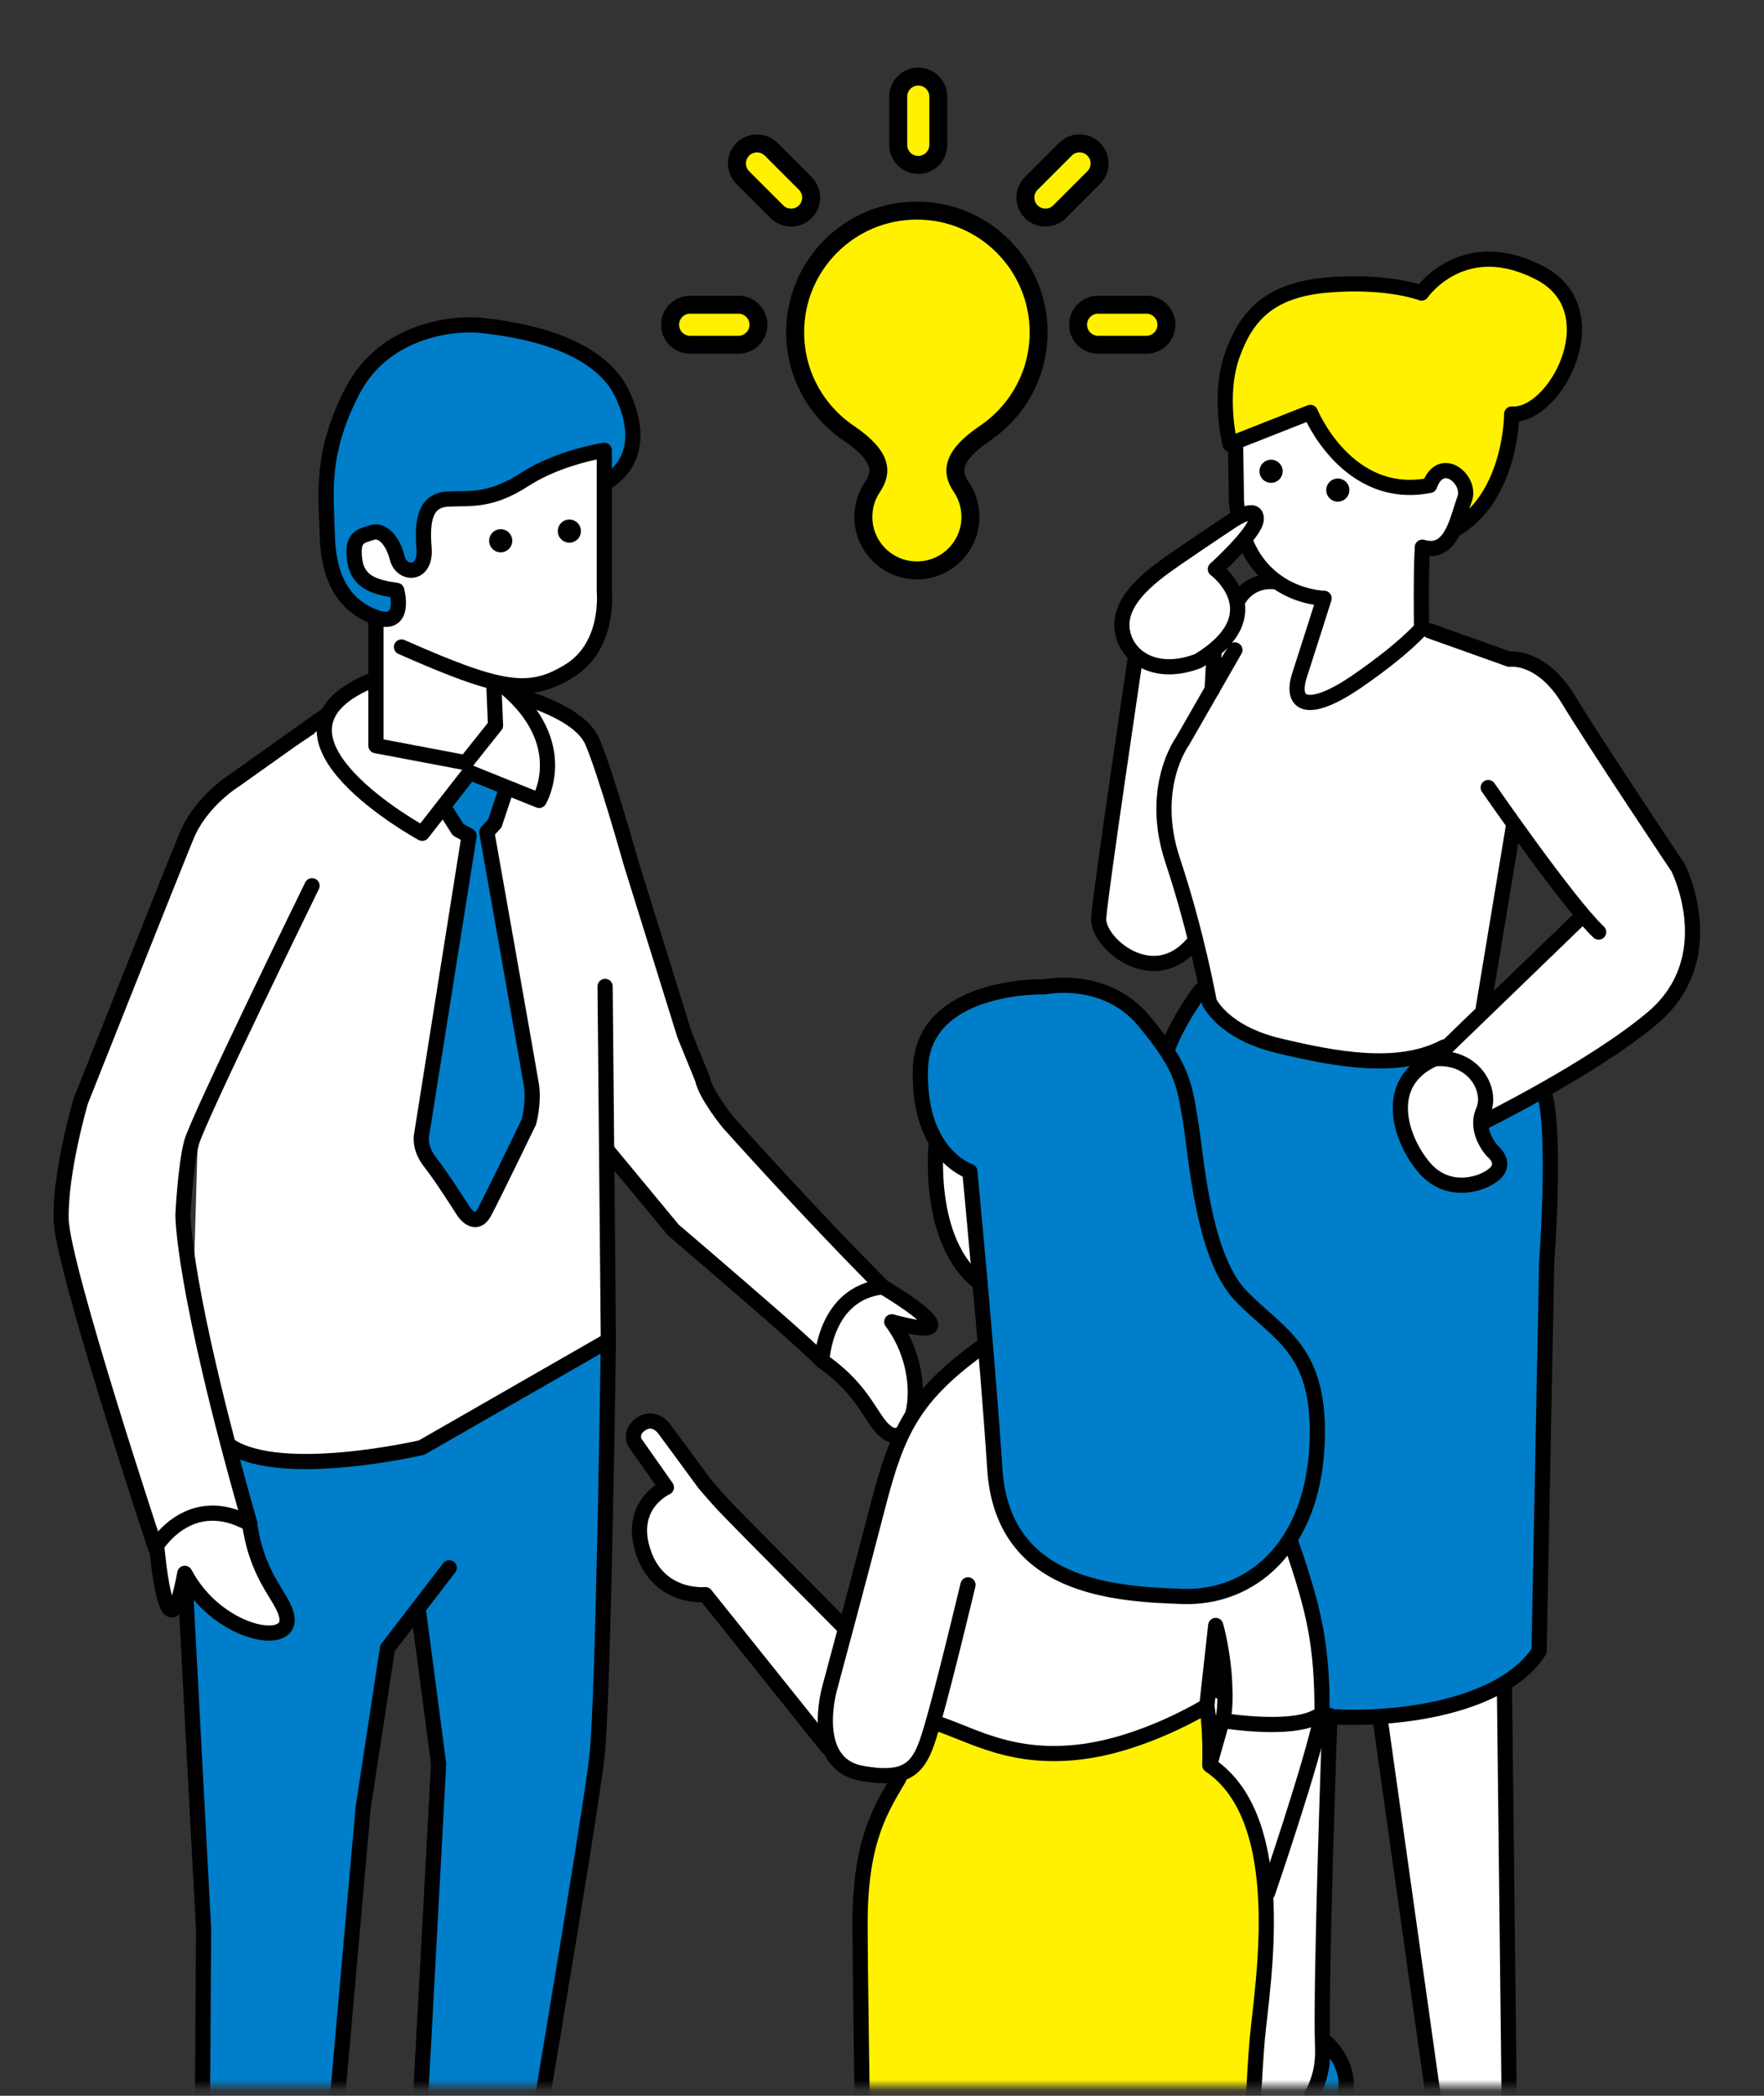 <svg width="165" height="196" viewBox="0 0 165 196" fill="none" xmlns="http://www.w3.org/2000/svg">
<rect x="0" y="0" width="165" height="196" fill="#333333" stroke="none"/>
<mask id="mask0_2473_12645" style="mask-type:luminance" maskUnits="userSpaceOnUse" x="0" y="0" width="165" height="196">
<path d="M165 0H0V195.088H165V0Z" fill="white"/>
</mask>
<g mask="url(#mask0_2473_12645)">
<path d="M124.57 191.802C120.467 187.053 115.856 193.788 113.675 196.582C112.197 198.48 107.044 203.519 107.602 206.167C107.795 207.096 107.908 207.056 108.829 207.298C109.742 207.54 110.719 207.419 111.64 207.193C116.477 206.03 120.314 203.293 122.502 199.11C122.591 200.272 122.615 201.435 122.599 202.598C122.599 202.856 122.898 203.018 123.116 202.873C123.568 202.574 124.013 202.275 124.449 201.952C126.072 200.757 125.353 199.053 125.798 197.123C126.218 195.258 125.838 193.263 124.57 191.793V191.802Z" fill="#007ECA"/>
<path d="M140.634 154.623L140.399 113.351L143.913 103.475L122.857 106.551L109.943 101.278L111.211 153.492C111.211 153.492 116.38 191.744 116.437 192.132C116.614 193.464 114.321 196.832 113.513 197.922C112.964 198.665 112.318 199.408 112.205 200.32C111.938 202.501 114.2 202.21 115.476 201.79C118.092 200.926 125.91 195.289 123.689 191.599C123.705 191.93 123.754 191.292 123.689 191.599L124.327 156.65L126.104 120.909L127.049 137.576L128.196 154.542L134.552 199.238C134.334 201.055 134.116 202.872 133.898 204.689C133.728 206.062 133.567 208.896 133.979 210.229C134.156 210.802 134.568 211.44 135.214 211.432C135.553 211.432 135.852 211.238 136.127 211.044C139.059 208.953 141.045 204.35 141.546 200.942C141.708 199.812 141.7 198.616 141.223 197.575L140.658 154.631L140.634 154.623Z" fill="white"/>
<path d="M113.166 91.548L110.711 95.287C108.781 98.226 107.771 101.65 107.82 105.139L108.482 156.028C108.482 156.028 131.871 167.406 143.977 154.494L144.502 118.067C144.502 118.067 147.378 97.548 138.704 92.767L113.174 91.54L113.166 91.548Z" fill="#007ECA"/>
<path d="M107.82 90.07C105.502 89.965 102.869 87.348 102.974 85.039L106.196 61.532C106.301 59.214 106.996 57.624 109.306 57.728C111.624 57.834 113.408 59.796 113.303 62.113L112.205 86.072C112.1 88.39 110.137 90.175 107.82 90.07Z" fill="white"/>
<path d="M123.835 47.135C123.835 47.135 123.868 47.151 123.884 47.167C123.9 47.102 123.9 47.013 123.9 46.948C123.9 47.013 123.884 47.086 123.835 47.135Z" fill="#4168C3"/>
<path d="M121.686 54.192C121.581 54.192 121.468 54.224 121.363 54.233L122.211 53.417C122.034 53.667 121.856 53.926 121.686 54.184V54.192Z" fill="#FFC2B0"/>
<path d="M143.889 67.734L142.104 74.428L138.591 94.754C138.227 96.134 135.82 97.265 134.617 97.854C131.386 99.453 125.095 100.253 115.807 96.312C114.37 95.706 113.303 94.358 112.989 92.719L109.33 77.658L109.273 77.352C108.829 75.01 109.176 72.579 110.251 70.504L113.643 63.995V60.515C113.643 56.388 117.293 53.417 120.952 54.572L124.239 55.71L133.155 58.819L140.836 61.492C143.243 62.332 144.591 65.094 143.889 67.726V67.734Z" fill="white"/>
<path d="M143.888 67.734L142.104 74.428C141.207 75.534 140.311 76.649 139.414 77.755C137.524 80.097 135.546 82.503 132.921 83.731C128.551 85.774 123.528 84.102 119.094 82.221C116.348 81.066 113.634 79.83 110.953 78.522C110.412 78.264 109.847 77.989 109.322 77.666L109.265 77.359C108.821 75.018 109.168 72.587 110.242 70.512L113.634 64.003V60.523C113.634 56.396 117.285 53.425 120.944 54.579L124.231 55.718L133.147 58.827L140.827 61.5C143.234 62.34 144.583 65.101 143.88 67.734H143.888Z" fill="white"/>
<path d="M133.155 58.828C130.675 60.943 128.067 62.873 125.345 64.593C124.408 65.183 123.374 65.772 122.308 65.603C122.074 65.57 121.832 65.482 121.67 65.304C121.339 64.949 121.404 64.351 121.501 63.85C122.074 61.016 122.995 58.279 124.238 55.719L133.155 58.828Z" fill="white"/>
<path d="M136.959 104.484C138.162 104.484 139.188 105.171 140.109 104.258C140.569 103.838 142.806 103.047 144.244 102.167C148.266 99.688 153.265 96.603 155.866 93.252C159.008 89.198 158.935 83.489 155.737 79.524L145.956 64.189C144.543 61.976 141.603 61.322 139.382 62.736C137.169 64.149 134.294 67.492 135.707 69.704L147.87 84.886C147.999 85.079 148.137 85.273 148.29 85.443C148.783 86.008 148.169 85.354 147.709 85.952C146.166 87.938 142.257 92.202 139.253 94.059C136.45 95.787 134.811 96.821 133.72 97.887C131.847 99.728 131.822 102.74 133.664 104.613C134.593 105.558 135.731 104.476 136.959 104.476V104.484Z" fill="white"/>
<path d="M139.123 104.218L139.648 104.161C140.682 102.837 140.375 100.859 138.929 100.019C137.686 99.292 136.2 98.969 134.77 99.187C133.777 99.341 132.767 99.785 132.242 100.633C131.855 101.254 131.273 102.054 131.233 102.781C131.152 104.283 131.733 105.768 132.25 107.174C132.953 109.079 134.568 110.743 136.781 110.751C137.75 110.751 138.679 110.347 139.317 109.612C141.102 107.569 137.823 106.6 139.139 104.218H139.123Z" fill="white"/>
<path d="M106.454 75.163L106.56 75.391C106.56 75.391 106.503 75.391 106.471 75.391C106.471 75.317 106.454 75.236 106.446 75.155L106.454 75.163Z" fill="#DCEFFE"/>
<path d="M133.171 47.078H123.899V59.603H133.171V47.078Z" fill="white"/>
<path d="M113.343 61.411C110.759 63.357 107.424 63.269 105.881 61.226C104.338 59.183 105.186 55.944 107.771 54.006C110.355 52.06 113.691 52.149 115.233 54.192C116.776 56.235 115.928 59.473 113.343 61.411Z" fill="white"/>
<path d="M107.868 55.856C107.359 55.178 107.488 54.209 108.175 53.692L115.589 48.112C116.267 47.595 117.236 47.732 117.753 48.419C118.262 49.097 118.133 50.066 117.446 50.583L110.032 56.163C109.354 56.672 108.385 56.542 107.868 55.856Z" fill="white"/>
<path d="M141.57 34.158C141.304 25.428 133.542 27.326 126.12 27.964C125.434 28.02 124.739 28.085 124.109 28.319C123.544 28.529 123.051 28.868 122.583 29.224C118.254 32.486 115.282 37.444 115.871 42.443C116.97 51.826 130.239 55.379 137.363 48.467C141.215 44.728 141.724 39.213 141.57 34.166V34.158Z" fill="#FFF100"/>
<path d="M115.597 45.463C115.694 48.2 116.162 50.898 117.769 52.908C119.538 55.145 122.381 56.033 125.087 56.106C126.573 56.138 128.115 55.928 129.44 55.145C131.935 53.651 133.098 50.437 133.728 47.401C133.954 46.246 134.132 45.075 134.197 43.904C134.245 42.572 134.164 41.223 133.809 39.939C133.05 37.17 131.12 34.876 128.818 33.439C126.516 32.002 123.883 31.339 121.242 31.041C119.966 30.879 118.585 30.847 117.438 31.501C116.679 31.929 116.081 32.745 115.904 33.633C115.823 33.956 115.823 34.287 115.871 34.61C115.791 37.097 115.71 39.568 115.629 42.055C115.597 43.178 115.565 44.308 115.597 45.463Z" fill="white"/>
<path d="M115.048 41.53C118.755 41.143 119.255 39.786 122.785 38.575C125.337 37.703 127.881 36.572 129.787 34.65C131.693 32.728 132.832 29.886 132.113 27.286C127.8 26.664 123.245 26.058 119.199 27.673C114.297 29.627 114.135 35.514 114.547 40.779L115.056 41.53H115.048Z" fill="#FFF100"/>
<path d="M132.977 28.077C135.311 23.724 142.37 23.087 145.455 26.947C148.532 30.806 146.344 37.549 141.579 38.857C138.065 39.826 133.979 37.8 132.654 34.4C131.33 31.008 132.977 26.728 136.248 25.13L132.969 28.069L132.977 28.077Z" fill="#FFF100"/>
<path d="M121.824 36.992C122.736 39.213 123.972 41.345 125.733 42.984C127.485 44.623 129.795 45.754 132.202 45.778C133.332 45.794 134.544 45.512 135.271 44.648C135.658 44.179 135.86 43.59 136.014 43C136.62 40.675 136.547 38.139 135.57 35.951C134.592 33.754 132.678 31.953 130.352 31.332C127.913 30.686 125.264 31.38 123.148 32.745C121.646 33.714 120.241 35.377 120.677 37.114L121.824 36.984V36.992Z" fill="#FFF100"/>
<path d="M131.556 48.871C131.741 49.016 131.951 49.008 132.153 48.935C132.169 48.863 132.161 48.79 132.194 48.726L131.556 48.871Z" fill="white"/>
<path d="M135.731 44.647C134.794 44.324 133.866 45.366 133.462 46.561C133.26 47.159 133.131 47.821 132.832 48.338C132.662 48.629 132.412 48.846 132.153 48.943C131.887 49.872 132.428 51.035 133.171 51.277C133.971 51.535 134.794 51.027 135.457 50.357C136.159 49.638 136.781 48.661 136.927 47.482C137.072 46.303 136.595 44.938 135.747 44.647H135.731Z" fill="white"/>
<path d="M132.517 51.931C132.851 51.931 133.123 51.547 133.123 51.075C133.123 50.602 132.851 50.219 132.517 50.219C132.182 50.219 131.911 50.602 131.911 51.075C131.911 51.547 132.182 51.931 132.517 51.931Z" fill="white"/>
<path d="M115.735 47.643C115.702 47.409 115.678 47.167 115.654 46.916L115.581 41.982" stroke="black" stroke-width="1.42" stroke-linecap="round" stroke-linejoin="round"/>
<path d="M136.24 49.428C141.401 46.311 141.401 38.72 141.401 38.72C145.423 39.027 150.665 29.305 144.284 25.663C136.919 21.641 132.969 27.407 132.969 27.407C132.969 27.407 129.852 26.196 124.239 26.648C118.618 27.1 116.542 29.66 115.274 33.181C113.909 36.976 115.048 41.53 115.048 41.53L122.567 38.567C122.567 38.567 125.983 46.916 133.728 45.398C134.794 42.435 137.678 44.865 136.991 46.69C136.305 48.515 135.78 52.004 133.042 51.172C132.888 53.91 132.969 58.763 132.969 58.763C132.969 58.763 131.378 60.66 126.968 63.697C122.567 66.733 120.588 66.127 121.573 63.091C122.559 60.055 123.851 55.953 123.851 55.953C123.851 55.953 118.803 55.904 116.598 50.881" stroke="black" stroke-width="1.42" stroke-linecap="round" stroke-linejoin="round"/>
<path d="M133.736 58.997L141.183 61.654C141.183 61.654 144.147 61.202 146.723 65.449C149.308 69.705 156.98 81.171 156.98 81.171C156.98 81.171 161.236 89.602 154.549 95.222C148.993 99.898 138.752 104.945 138.752 104.945" stroke="black" stroke-width="1.42" stroke-linecap="round" stroke-linejoin="round"/>
<path d="M139.204 73.653C139.204 73.653 146.65 84.434 149.534 87.171" stroke="black" stroke-width="1.42" stroke-linecap="round" stroke-linejoin="round"/>
<path d="M134.189 99.018L147.709 85.952" stroke="black" stroke-width="1.42" stroke-linecap="round" stroke-linejoin="round"/>
<path d="M134.189 99.017C137.888 98.71 139.6 101.957 138.744 103.895C137.888 105.833 139.6 107.65 139.6 107.65C139.6 107.65 140.908 108.675 139.883 109.701C138.857 110.726 135.497 111.865 133.22 109.192C130.942 106.519 129.23 101.198 134.189 99.017Z" stroke="black" stroke-width="1.42" stroke-linecap="round" stroke-linejoin="round"/>
<path d="M115.508 60.781L110.606 69.325C110.606 69.325 107.416 73.653 109.693 80.485C111.971 87.316 113.11 93.696 113.11 93.696C113.11 93.696 114.362 96.546 119.603 97.798C124.845 99.049 130.765 100.188 135.094 97.911" stroke="black" stroke-width="1.42" stroke-linecap="round" stroke-linejoin="round"/>
<path d="M141.595 77.069L138.744 94.269" stroke="black" stroke-width="1.42" stroke-linecap="round" stroke-linejoin="round"/>
<path d="M113.683 53.223C113.683 53.223 119.304 57.398 112.092 61.807C108.482 63.212 105.614 61.783 105.025 59.223C104.306 56.074 108.142 53.53 110.339 52.012C112.544 50.494 115.298 48.669 115.298 48.669C115.298 48.669 117.616 47.11 117.503 48.596C117.406 49.848 113.683 53.231 113.683 53.231V53.223Z" stroke="black" stroke-width="1.42" stroke-linecap="round" stroke-linejoin="round"/>
<path d="M119.135 54.394C116.72 54.233 115.807 56.163 115.807 56.163" stroke="black" stroke-width="1.42" stroke-linecap="round" stroke-linejoin="round"/>
<path d="M106.196 61.54C106.196 61.54 102.917 83.553 102.764 85.862C102.602 88.172 107.917 92.734 111.68 88.115" stroke="black" stroke-width="1.42" stroke-linecap="round" stroke-linejoin="round"/>
<path d="M113.554 61.218L113.376 64.537" stroke="black" stroke-width="1.42" stroke-linecap="round" stroke-linejoin="round"/>
<path d="M112.318 92.614C112.318 92.614 109.758 95.861 108.732 99.502C107.707 103.144 107.989 111.405 107.989 111.405L108.506 156.093C108.506 156.093 118.61 160.47 125.814 160.599C133.018 160.728 141.062 158.928 143.961 154.422C144.22 141.461 144.672 118.067 144.672 118.067C144.672 118.067 145.585 105.841 144.446 102.199" stroke="black" stroke-width="1.42" stroke-linecap="round" stroke-linejoin="round"/>
<path d="M140.723 157.869L141.175 197.284C141.175 197.284 141.328 211.488 135.021 211.634C132.663 212.393 134.488 199.101 134.488 199.101L129.093 160.752" stroke="black" stroke-width="1.42" stroke-linecap="round" stroke-linejoin="round"/>
<path d="M111.858 157.869L116.494 192.342C116.494 192.342 113.376 198.415 112.165 199.86C110.953 201.305 113.15 203.203 115.662 201.758C118.165 200.312 123.94 197.656 123.714 191.583C123.488 185.51 124.4 160.445 124.4 160.445" stroke="black" stroke-width="1.42" stroke-linecap="round" stroke-linejoin="round"/>
<path d="M115.104 194.789L108.668 202.646C108.668 202.646 106.503 206.344 108.094 207.03C109.685 207.717 116.639 207.83 122.446 199.173C122.615 201.79 122.615 202.646 122.615 202.646C122.615 202.646 125.256 202.242 125.523 199.682C125.79 197.122 125.919 194.902 125.919 194.902C125.919 194.902 126.032 192.964 124.15 191.082" stroke="black" stroke-width="1.42" stroke-linecap="round" stroke-linejoin="round"/>
<path d="M125.135 46.916C125.733 46.916 126.217 46.432 126.217 45.834C126.217 45.236 125.733 44.752 125.135 44.752C124.537 44.752 124.053 45.236 124.053 45.834C124.053 46.432 124.537 46.916 125.135 46.916Z" fill="black"/>
<path d="M118.892 45.156C119.49 45.156 119.975 44.672 119.975 44.074C119.975 43.477 119.49 42.992 118.892 42.992C118.295 42.992 117.81 43.477 117.81 44.074C117.81 44.672 118.295 45.156 118.892 45.156Z" fill="black"/>
<path d="M84.091 134.209C85.803 132.957 85.803 127.434 83.582 123.954C89.219 124.123 84.907 122.387 82.573 120.344L73.156 110.791C66.525 104.977 64.683 99.235 62.123 90.797L55.921 70.391C55.016 67.427 51.882 65.748 48.918 66.652C45.954 67.556 44.274 70.69 45.179 73.653L51.382 94.059C54.556 104.5 58.117 110.823 66.323 118.018L76.879 127.248C79.14 128.217 83.865 135.735 84.091 134.193V134.209Z" fill="white"/>
<path d="M40.777 109.047L23.462 115.047L16.548 122.944L18.616 172.728V216.188C18.616 218.474 20.474 220.331 22.759 220.331H25.61C27.758 220.331 29.559 218.683 29.737 216.535L34.098 164.644L35.948 154.825L39.138 150.569L40.785 167.083L38.847 207.572C38.734 209.987 40.753 211.965 43.168 211.787L45.171 211.642C47.053 211.505 48.587 210.075 48.862 208.202L55.468 166.825C55.654 165.541 56.3 162.658 56.3 161.358L56.607 121.265L40.785 109.047H40.777Z" fill="#007ECA"/>
<path d="M56.551 76.697L56.672 124.688C56.672 125.786 55.977 125.407 55.04 125.98L44.485 132.456C39.477 135.541 33.67 136.817 27.928 136.235C25.917 136.017 23.914 135.589 21.968 134.895L17.711 133.385L19.286 79.766C19.375 77.521 20.256 75.429 21.766 73.831C22.331 73.201 22.993 72.668 23.753 72.216L27.548 69.817L28.606 69.147C31.482 67.136 37.046 65.069 42.054 64.463C43.047 64.334 44 64.269 44.904 64.269C46.916 64.269 48.7 64.593 50.001 65.352C54.039 67.701 56.543 72.022 56.543 76.705L56.551 76.697Z" fill="white"/>
<path d="M16.573 150.036C17.041 150.036 16.936 146.79 17.283 147.129C27.435 157.094 28.655 152.572 23.785 145.175L17.921 121.692C16.403 115.822 16.839 109.499 19.133 103.887L28.485 81.018C29.656 78.151 28.283 74.872 25.416 73.693C22.549 72.522 19.27 73.895 18.091 76.762L8.738 99.631C4.943 110.395 5.734 114.796 7.85 122.992L14.521 144.715C15.175 147.25 14.747 150.254 16.573 150.028V150.036Z" fill="white"/>
<path d="M47.658 72.983L46.124 77.271C45.34 78.515 43.548 78.563 42.691 77.376L39.865 73.726L43.935 72.24L47.658 72.983Z" fill="#007ECA"/>
<path d="M29.818 71.764C31.95 74.154 34.236 76.811 36.085 78.894C36.893 79.807 38.339 79.726 39.049 78.733L43.928 72.241L49.872 74.881C50.59 75.01 51.261 74.453 51.261 73.718V71.885C51.261 67.832 48.426 64.319 44.461 63.471C43.16 63.188 41.771 63.043 40.334 63.043C36.433 63.043 34.26 63.519 31.773 65.288C29.867 66.644 28.259 70.012 29.818 71.764Z" fill="white"/>
<path d="M34.616 52.4C34.616 52.4 34.575 52.417 34.559 52.441C34.542 52.36 34.542 52.263 34.542 52.19C34.542 52.271 34.559 52.344 34.624 52.4H34.616Z" fill="#4168C3"/>
<path d="M33.42 67.411C33.42 68.533 33.961 69.551 34.849 70.342C35.027 70.496 35.221 70.649 35.431 70.786C36.57 71.553 38.112 72.022 39.833 72.022C42.183 72.022 44.194 71.158 45.316 69.841C45.316 69.841 45.316 69.841 45.316 69.825C45.333 69.809 45.349 69.785 45.365 69.761C45.777 69.252 46.043 68.695 46.164 68.081C46.205 67.863 46.229 67.637 46.229 67.419C46.229 67.201 46.205 66.967 46.164 66.757C46.043 66.151 45.769 65.586 45.365 65.085C44.267 63.721 42.223 62.824 39.825 62.824C38.104 62.824 36.562 63.293 35.423 64.06C35.124 64.262 34.858 64.48 34.623 64.706C33.872 65.457 33.42 66.393 33.42 67.419V67.411Z" fill="white"/>
<path d="M35.431 57.721V70.779C36.57 71.546 38.112 72.014 39.833 72.014C42.183 72.014 44.194 71.15 45.316 69.834C45.316 69.834 45.316 69.834 45.316 69.818C45.333 69.802 45.349 69.777 45.365 69.753C45.777 69.244 46.043 68.687 46.164 68.073V57.721C46.164 56.227 45.567 54.887 44.59 53.918C43.774 53.102 42.692 52.537 41.504 52.383C41.222 52.359 40.915 52.335 40.624 52.335C39.978 52.359 39.372 52.488 38.791 52.706C38.056 53.013 37.41 53.457 36.893 54.023C35.988 54.992 35.423 56.292 35.423 57.721H35.431Z" fill="white"/>
<path d="M37.442 60.499C36.247 58.746 35.73 55.944 35.431 54.087C35.124 52.165 32.524 52.973 32.516 51.01C32.516 49.613 33.816 48.128 34.406 46.924C35.108 45.479 35.972 44.308 37.313 43.371C38.928 42.241 40.834 41.603 42.732 41.086C44.856 40.505 47.029 40.069 49.218 39.826L49.823 37.751H56.615V57.212C56.615 57.398 56.567 57.681 56.486 58.02C55.299 62.857 49.993 65.425 45.357 63.608L37.442 60.499Z" fill="white"/>
<path d="M57.132 35.029C55.202 33.673 54.524 33.075 52.383 32.033C49.92 30.83 46.706 30.515 43.952 30.362C40.269 30.16 36.627 32.001 34.155 34.73C30.618 38.631 29.963 44.291 30.424 49.306C30.602 51.252 30.868 53.408 31.942 55.096C32.508 55.984 35.399 58.714 36.675 57.64C37.749 56.727 36.441 55.031 36.941 53.659C37.006 53.473 37.071 53.279 37.216 53.15C37.467 52.924 37.846 52.972 38.177 53.029C38.436 53.077 38.71 53.126 38.961 53.029C39.526 52.811 39.599 52.06 39.558 51.454C39.437 49.508 39.163 47.263 41.4 46.674C42.95 46.262 44.695 46.835 46.197 46.181C49.242 44.857 51.842 43.08 55.089 42.386C55.533 42.289 56.406 41.675 56.519 42.111C56.874 43.532 56.607 43.871 56.963 44.841C58.295 44.663 58.659 43.274 59.192 42.095C59.806 40.746 59.289 38.639 58.562 37.347C58.19 36.685 57.722 35.457 57.116 35.029H57.132Z" fill="#007ECA"/>
<path d="M38.936 53.223C38.734 53.337 38.508 53.337 38.29 53.28C38.266 53.223 38.282 53.167 38.249 53.11L38.936 53.223Z" fill="#FFC2B0"/>
<path d="M34.421 49.864C35.431 49.606 36.432 50.438 36.877 51.382C37.095 51.859 37.232 52.384 37.555 52.795C37.733 53.03 38.007 53.199 38.29 53.28C38.581 54.015 37.991 54.935 37.191 55.129C36.327 55.339 35.439 54.927 34.728 54.402C33.969 53.837 33.299 53.054 33.145 52.125C32.992 51.188 33.501 50.106 34.421 49.872V49.864Z" fill="white"/>
<path d="M44.081 76.351L45.252 75.6L49.855 102.45C49.977 103.281 49.847 104.129 49.492 104.872L45.365 113.496C45.034 114.183 44.17 114.272 43.733 113.658L39.291 107.416L44.081 76.343V76.351Z" fill="#007ECA"/>
<path d="M46.835 51.656C47.432 51.656 47.917 51.172 47.917 50.574C47.917 49.977 47.432 49.492 46.835 49.492C46.237 49.492 45.752 49.977 45.752 50.574C45.752 51.172 46.237 51.656 46.835 51.656Z" fill="black"/>
<path d="M53.256 50.752C53.853 50.752 54.338 50.268 54.338 49.67C54.338 49.072 53.853 48.588 53.256 48.588C52.658 48.588 52.173 49.072 52.173 49.67C52.173 50.268 52.658 50.752 53.256 50.752Z" fill="black"/>
<path d="M37.555 60.507C46.843 64.609 49.516 65.061 53.28 62.728C57.035 60.394 56.527 55.379 56.527 55.379V42.112C56.527 42.112 52.311 42.742 49.064 44.849C45.817 46.957 43.936 46.561 41.884 46.674C39.833 46.787 39.437 48.556 39.663 51.229C39.889 53.902 37.555 53.788 37.16 52.198C36.764 50.607 35.795 49.46 34.769 49.807C33.743 50.147 32.887 50.203 33.178 52.367C33.461 54.532 35.173 54.927 37.111 55.218C37.111 55.218 38.08 58.803 35.116 57.721C32.152 56.639 30.731 54.079 30.618 50.147C30.505 46.214 29.931 42.459 32.952 36.588C35.972 30.726 42.619 30.152 45.066 30.435C47.513 30.718 54.709 31.574 57.673 35.902C58.077 36.492 61.243 41.902 57.044 44.898" stroke="black" stroke-width="1.42" stroke-linecap="round" stroke-linejoin="round"/>
<path d="M35.165 58.343V69.737L43.572 71.328L46.35 67.839L46.197 64.117" stroke="black" stroke-width="1.42" stroke-linecap="round" stroke-linejoin="round"/>
<path d="M34.478 63.753C22.799 68.824 39.493 77.933 39.493 77.933L43.935 72.24L50.429 74.856C50.429 74.856 53.562 69.615 47.295 64.318" stroke="black" stroke-width="1.42" stroke-linecap="round" stroke-linejoin="round"/>
<path d="M41.658 75.712L42.853 77.594L43.879 78.167L39.437 106.131C39.437 106.131 39.154 107.326 40.237 108.691C41.319 110.056 43.37 113.302 43.37 113.302C43.37 113.302 44.453 114.958 45.309 113.359C46.165 111.768 49.468 104.928 49.468 104.928C49.468 104.928 49.977 103.103 49.694 101.399C49.411 99.687 45.535 77.82 45.535 77.82L46.278 77.02L47.247 74.113" stroke="black" stroke-width="1.42" stroke-linecap="round" stroke-linejoin="round"/>
<path d="M30.666 66.773L22.008 72.927C22.008 72.927 18.818 74.865 17.453 78.168C16.088 81.47 7.543 102.999 7.543 102.999C7.543 102.999 5.605 109.604 5.718 114.045C5.831 118.487 14.529 144.723 14.529 144.723C14.529 144.723 17.679 139.329 23.381 142.519C17.001 120.191 17.114 113.585 17.114 113.585C17.114 113.585 17.34 109.031 17.913 106.867C18.487 104.703 29.188 82.835 29.188 82.835" stroke="black" stroke-width="1.42" stroke-linecap="round" stroke-linejoin="round"/>
<path d="M56.752 107.513L62.979 115.031C62.979 115.031 68.754 119.964 72.396 123.154C76.039 126.344 76.879 127.256 76.879 127.256C76.879 127.256 77.105 120.95 82.573 120.344C75.74 113.512 68.14 105.001 68.14 105.001C68.14 105.001 66.016 102.417 65.709 100.899L64.037 96.797L59.022 80.695C59.022 80.695 56.591 72.038 55.38 69.301C54.168 66.563 48.62 65.126 48.62 65.126" stroke="black" stroke-width="1.42" stroke-linecap="round" stroke-linejoin="round"/>
<path d="M56.599 92.25L56.906 125.358L39.437 135.379C39.437 135.379 26.378 138.416 21.516 135.226" stroke="black" stroke-width="1.42" stroke-linecap="round" stroke-linejoin="round"/>
<path d="M56.906 125.358C56.906 125.358 56.454 158.62 55.84 164.24C55.234 169.861 48.547 209.195 48.547 209.195C48.547 209.195 47.521 212.691 41.828 211.432C39.324 210.858 38.751 207.103 38.751 207.103L41.028 164.959L39.13 150.569" stroke="black" stroke-width="1.42" stroke-linecap="round" stroke-linejoin="round"/>
<path d="M17.34 148.397L19.044 180.455L18.818 216.446C18.818 216.446 18.479 220.201 24.399 220.201C30.319 220.201 29.866 215.421 29.866 215.421L33.969 169.061L36.247 154.138L42.021 146.62" stroke="black" stroke-width="1.42" stroke-linecap="round" stroke-linejoin="round"/>
<path d="M76.879 127.256C81.062 130.163 81.474 132.973 83.033 134.015C85.424 135.614 87.217 128.734 83.413 123.614C92.07 125.972 82.581 120.352 82.581 120.352" stroke="black" stroke-width="1.42" stroke-linecap="round" stroke-linejoin="round"/>
<path d="M23.398 142.817C24.213 147.848 26.579 149.431 26.838 151.28C27.242 154.131 20.264 152.774 17.284 147.138C15.668 155.964 14.699 144.973 14.699 144.973" stroke="black" stroke-width="1.42" stroke-linecap="round" stroke-linejoin="round"/>
<path d="M83.817 162.44C84.067 161.576 84.261 160.631 84.414 159.679C84.059 158.362 83.752 157.175 83.768 157.078L67.955 141.098C67.414 140.379 66.63 139.911 65.734 139.781C65.572 139.757 65.411 139.749 65.249 139.749C64.53 139.749 63.828 139.983 63.238 140.419C61.752 141.534 61.453 143.649 62.568 145.127L77.525 163.74C77.525 163.74 77.549 163.773 77.566 163.789C79.383 166.001 83.025 165.186 83.817 162.432V162.44Z" fill="white"/>
<path d="M61.049 146.726C62.85 149.156 65.879 149.972 67.809 148.543C69.739 147.113 69.836 143.98 68.027 141.55C66.226 139.119 63.197 138.303 61.267 139.733C59.337 141.162 59.24 144.295 61.049 146.726Z" fill="white"/>
<path d="M66.929 142.575C67.575 142.099 67.704 141.194 67.228 140.548L62.042 133.563C61.566 132.917 60.661 132.788 60.015 133.264C59.369 133.741 59.24 134.645 59.717 135.291L64.901 142.276C65.378 142.922 66.283 143.051 66.929 142.575Z" fill="white"/>
<path d="M113.457 150.691C114.466 153.921 114.749 157.345 114.321 160.68C114.127 162.327 113.756 163.958 113.206 165.517L106.875 183.524C106.067 185.834 107.278 188.386 109.604 189.193C109.968 189.314 110.339 189.395 110.695 189.427C112.681 189.597 114.587 188.418 115.274 186.456L121.598 168.464C122.518 165.824 123.092 163.07 123.318 160.284C123.633 156.166 123.189 151.983 121.953 148.034L115.88 128.573C115.129 126.239 112.633 124.915 110.299 125.666C107.949 126.392 106.648 128.896 107.375 131.246L113.457 150.691Z" fill="white"/>
<path d="M109.612 189.201C109.976 189.322 110.347 189.403 110.703 189.435C112.69 189.605 114.596 188.426 115.282 186.464L121.606 168.472C122.527 165.832 123.1 163.078 123.326 160.292C120.362 160.857 117.317 160.995 114.321 160.688C114.127 162.335 113.756 163.966 113.206 165.525L106.875 183.532C106.067 185.842 107.278 188.394 109.604 189.201H109.612Z" fill="white"/>
<path d="M114.167 221.082L117.769 185.051L116.841 174.69L94.752 177.92L81.967 172.389L83.34 219.903C83.34 219.903 87.951 260.037 88.008 260.44C88.04 260.699 88.67 263.945 88.493 266.004C91.634 266.166 93.661 265.205 96.012 263.485C95.955 262.532 95.834 261.797 95.648 261.474C95.64 261.539 95.624 261.563 95.624 261.417L97.191 223.214L98.927 192.98L99.921 210.463L103.62 221.001L108.441 264.002C110.791 263.977 112.366 263.921 114.708 263.808C114.805 263.759 114.894 263.711 114.991 263.662C114.934 263.46 114.862 263.259 114.773 263.065L114.175 221.082H114.167Z" fill="white"/>
<path d="M85.981 163.336L83.404 167.374C81.377 170.547 80.327 174.237 80.368 178L81.062 225.62C81.062 225.62 103.297 237.894 115.993 223.972L117.309 191.954C117.309 191.954 121.864 169.82 112.77 164.66L85.981 163.336Z" fill="#FFF100"/>
<path d="M112.843 159.88C112.77 161.406 112.795 162.916 112.924 164.45C112.996 165.242 112.617 166.017 111.955 166.429C110.638 167.26 109.273 167.963 107.876 168.552C103.789 170.264 99.105 171.233 94.744 170.264C94.566 170.224 94.405 170.184 94.227 170.143C91.723 169.505 86.272 168.02 85.779 164.919C85.755 164.789 85.731 164.66 85.739 164.539C85.747 164.248 85.763 163.95 85.779 163.651V149.721C84.422 145.684 81.935 142.809 83.178 137.681C83.817 135.065 84.794 132.925 86.086 131.156C88.38 127.991 91.691 126.037 95.923 124.809C97.264 124.43 98.588 124.107 99.784 123.864C101.908 123.412 104.791 123.202 107.537 123.574C110.259 123.921 112.859 124.85 114.482 126.658C114.692 126.885 114.886 127.135 115.064 127.393C118.295 132.238 116.582 139.005 115.403 144.262C114.248 149.43 113.029 154.623 112.835 159.888L112.843 159.88Z" fill="white"/>
<path d="M95.067 115.976C95.067 115.976 95.099 115.992 95.116 116.009C95.132 115.936 95.132 115.846 95.132 115.773C95.132 115.846 95.116 115.919 95.067 115.968V115.976Z" fill="#4168C3"/>
<path d="M106.955 128.476H97.231L96.028 121.313L95.131 115.919H104.855L106.955 128.476Z" fill="#FFC2B0"/>
<g style="mix-blend-mode:multiply">
<path d="M102.368 117.809L97.538 125.141H97.231L96.028 117.986L102.368 117.809Z" fill="#FFC2B0"/>
</g>
<path d="M95.786 113.681C95.98 113.786 96.198 113.786 96.407 113.73C96.432 113.673 96.416 113.617 96.448 113.568L95.786 113.681Z" fill="#FFC2B0"/>
<path d="M92.805 120.054C92.692 120.054 92.579 120.086 92.466 120.102L93.355 119.246C93.169 119.513 92.983 119.779 92.805 120.054Z" fill="#FFC2B0"/>
<path d="M107.383 126.578C105.857 128.807 100.777 128.007 95.923 124.81C97.272 124.414 98.588 124.099 99.791 123.857C101.916 123.413 104.799 123.194 107.545 123.566C107.94 124.753 107.916 125.803 107.383 126.578Z" fill="#FFC2B0"/>
<path d="M94.631 113.642C94.631 113.642 94.663 113.658 94.68 113.675C94.696 113.602 94.696 113.512 94.696 113.439C94.696 113.512 94.68 113.585 94.631 113.634V113.642Z" fill="#4168C3"/>
<path d="M87.733 110.654C87.838 113.521 88.331 116.355 90.011 118.463C91.86 120.813 94.857 121.741 97.692 121.814C99.258 121.854 100.865 121.628 102.263 120.805C104.879 119.238 106.099 115.863 106.761 112.681C106.995 111.47 107.189 110.242 107.254 109.007C107.302 107.61 107.222 106.197 106.85 104.848C106.051 101.941 104.031 99.534 101.617 98.025C99.202 96.514 96.432 95.828 93.669 95.505C92.329 95.335 90.883 95.303 89.68 95.99C88.88 96.434 88.25 97.298 88.064 98.226C87.976 98.566 87.976 98.913 88.032 99.252C87.943 101.86 87.863 104.452 87.774 107.061C87.741 108.232 87.709 109.427 87.741 110.638L87.733 110.654Z" fill="white"/>
<path d="M109.604 105.001C109.653 106.947 109.265 109.2 108.49 111.356C107.545 113.981 105.914 116.775 103.685 118.503C101.875 119.908 98.168 121.24 96.319 119.238C94.502 117.276 95.519 113.763 93.718 111.784C93.193 111.211 92.491 110.84 91.812 110.46C90.302 109.604 88.832 108.603 87.742 107.246C84.98 103.822 85.416 96.902 89.26 94.334C92.24 92.347 96.537 91.79 99.953 92.711C101.116 93.026 102.215 93.51 103.232 94.14C103.289 94.181 103.345 94.213 103.418 94.261C107.028 96.579 109.508 100.697 109.604 105.009V105.001Z" fill="#007ECA"/>
<path d="M95.35 111.348C95.543 111.453 95.761 111.453 95.972 111.397C95.996 111.34 95.98 111.284 96.012 111.235L95.35 111.348Z" fill="#FFC2B0"/>
<path d="M98.12 112.155C98.168 113.116 97.708 114.029 97.183 114.836C96.852 115.345 96.48 115.846 95.988 116.209C95.495 116.564 94.857 116.766 94.267 116.629C92.418 116.177 92.596 113.463 93.169 112.131C93.605 111.114 94.542 110.274 95.641 110.136C96.909 109.983 98.063 110.863 98.128 112.163L98.12 112.155Z" fill="#FFC2B0"/>
<path d="M113.344 164.41C113.214 162.924 113.182 161.446 113.255 159.896L113.287 159.161L112.641 159.508C106.172 163.005 100.058 166.308 89.737 161.923C89.373 161.769 88.993 161.624 88.614 161.479C87.717 161.14 86.789 160.784 86.021 160.251L85.367 159.799V163.602C85.351 163.909 85.335 164.208 85.327 164.491C85.319 164.668 85.343 164.83 85.367 164.959C85.908 168.407 91.667 169.893 94.122 170.531C95.535 170.894 96.965 171.048 98.354 171.048C102.029 171.048 105.493 169.982 108.029 168.916C109.451 168.318 110.848 167.6 112.173 166.768C112.956 166.267 113.408 165.339 113.328 164.402L113.344 164.41Z" fill="#FFF100"/>
<path d="M121.355 126.554C121.355 126.554 121.307 126.481 121.283 126.449C119.861 124.341 117.559 122.977 115.944 121.006C109.871 113.618 114.159 102.337 106.81 95.319C99.783 88.601 91.78 93.486 89.082 101.61C89.082 101.634 88.315 105.736 88.307 105.76C86.684 110.719 88.8 88.916 91.788 120.126C92.337 125.892 92.902 131.1 93.023 136.898C93.104 140.75 95.511 144.327 98.742 146.435C101.972 148.543 105.921 149.318 109.782 149.31C111.817 149.31 113.893 149.084 115.767 148.268C121.218 145.894 123.431 139.151 123.148 133.216C123.035 130.89 122.607 128.508 121.339 126.562L121.355 126.554Z" fill="#007ECA"/>
<path d="M80.739 165.856C80.739 165.856 80.788 165.872 80.804 165.88C83.429 166.825 86.288 165.153 86.958 162.448L92.926 138.562C93.589 135.889 91.973 133.176 89.292 132.513C86.619 131.843 83.905 133.466 83.243 136.139L80.885 145.555L78.567 154.833C77.541 159.274 75.425 163.877 80.731 165.856H80.739Z" fill="white"/>
<path d="M87.588 106.834C87.588 106.834 86.522 116.096 91.691 120.045" stroke="black" stroke-width="1.42" stroke-linecap="round" stroke-linejoin="round"/>
<path d="M90.706 109.547C90.706 109.547 85.86 108.013 86.094 99.978C86.32 91.951 97.716 92.29 97.716 92.29C97.716 92.29 103.353 91.095 107.004 95.48C110.646 99.865 110.759 101.343 111.333 104.71C111.906 108.077 112.472 117.356 116.001 121.111C119.53 124.866 123.69 126.069 123.181 135.347C122.672 144.634 117.083 149.527 110.59 149.301C104.096 149.075 93.759 148.453 93.048 137.342C92.361 126.691 90.714 109.547 90.714 109.547H90.706Z" stroke="black" stroke-width="1.42" stroke-linecap="round" stroke-linejoin="round"/>
<path d="M91.61 126.117C85.569 130.559 83.978 133.635 82.153 140.701C80.328 147.767 77.598 157.901 77.598 157.901C77.598 157.901 75.587 164.926 80.594 165.839C85.609 166.751 86.215 164.854 87.354 160.824C88.493 156.803 90.544 148.219 90.544 148.219" stroke="black" stroke-width="1.42" stroke-linecap="round" stroke-linejoin="round"/>
<path d="M87.968 161.277C91.231 162.416 94.728 164.54 100.882 163.861C107.036 163.175 112.883 159.533 112.883 159.533L113.715 152.015C113.715 152.015 114.402 154.373 114.547 157.329C114.701 160.292 114.321 160.898 114.321 160.898C114.321 160.898 121.533 162.109 123.665 160.211C123.665 153.905 122.979 150.723 120.782 144.344" stroke="black" stroke-width="1.42" stroke-linecap="round" stroke-linejoin="round"/>
<path d="M77.371 163.368L65.976 149.131C65.976 149.131 61.647 149.584 60.169 145.142C58.691 140.701 62.333 139.102 62.333 139.102L59.369 134.887C59.369 134.887 58.836 133.902 60.015 133.143C61.194 132.384 62.107 133.595 62.107 133.595L65.903 138.755C65.903 138.755 66.703 139.708 67.647 140.733C68.592 141.759 78.777 152.006 78.777 152.006" stroke="black" stroke-width="1.42" stroke-linecap="round" stroke-linejoin="round"/>
<path d="M84.091 166.292C82.5 169.029 80.449 171.985 80.449 179.81C80.449 187.635 81.135 225.677 81.135 225.677C81.135 225.677 91.045 230.917 100.05 230.804C109.047 230.691 115.888 224.199 115.888 224.199C115.888 224.199 117.14 195.726 117.6 190.711C118.052 185.696 120.79 170.208 113.158 165.081C113.271 161.891 112.891 159.541 112.891 159.541" stroke="black" stroke-width="1.42" stroke-linecap="round" stroke-linejoin="round"/>
<path d="M123.665 160.219C122.761 164.805 118.577 176.999 118.577 176.999" stroke="black" stroke-width="1.42" stroke-linecap="round" stroke-linejoin="round"/>
<path d="M114.321 160.897L113.23 164.765" stroke="black" stroke-width="1.42" stroke-linecap="round" stroke-linejoin="round"/>
<path d="M85.771 41.926C92.06 41.926 97.159 36.829 97.159 30.54C97.159 24.252 92.06 19.154 85.771 19.154C79.482 19.154 74.383 24.252 74.383 30.54C74.383 36.829 79.482 41.926 85.771 41.926Z" fill="#FFF100"/>
<path d="M85.771 52.803C88.537 52.803 90.778 50.562 90.778 47.797C90.778 45.032 88.537 42.79 85.771 42.79C83.005 42.79 80.764 45.032 80.764 47.797C80.764 50.562 83.005 52.803 85.771 52.803Z" fill="#FFF100"/>
<path d="M79.374 39.964C82.54 42.112 82.565 43.598 81.628 44.995H89.906C88.961 43.606 88.985 42.112 92.159 39.964H79.374Z" fill="#FFF100"/>
<path d="M97.151 31.081C97.151 24.799 92.055 19.695 85.763 19.695C79.472 19.695 74.376 24.791 74.376 31.081C74.376 34.998 76.354 38.454 79.367 40.497C82.533 42.645 82.557 44.131 81.62 45.528C81.079 46.327 80.756 47.296 80.756 48.338C80.756 51.1 82.993 53.345 85.763 53.345C88.533 53.345 90.77 51.108 90.77 48.338C90.77 47.296 90.447 46.327 89.906 45.528C88.961 44.139 88.986 42.645 92.16 40.497C95.172 38.446 97.151 34.998 97.151 31.081Z" stroke="black" stroke-width="1.68" stroke-linecap="round" stroke-linejoin="round"/>
<path d="M87.766 8.85C87.766 7.815 86.927 6.977 85.892 6.977C84.857 6.977 84.019 7.815 84.019 8.85V13.364C84.019 14.399 84.857 15.238 85.892 15.238C86.927 15.238 87.766 14.399 87.766 13.364V8.85Z" fill="#FFF100"/>
<path d="M70.943 30.193C70.943 31.226 70.103 32.066 69.069 32.066H64.554C63.521 32.066 62.681 31.226 62.681 30.193C62.681 29.159 63.521 28.319 64.554 28.319H69.069C70.103 28.319 70.943 29.159 70.943 30.193Z" fill="#FFF100"/>
<path d="M107.23 32.058H102.715C101.681 32.058 100.841 31.219 100.841 30.185C100.841 29.151 101.681 28.311 102.715 28.311H107.23C108.263 28.311 109.103 29.151 109.103 30.185C109.103 31.219 108.263 32.058 107.23 32.058Z" fill="#FFF100"/>
<path d="M72.129 13.782C71.397 13.05 70.211 13.05 69.479 13.782C68.748 14.513 68.748 15.7 69.479 16.431L72.672 19.623C73.403 20.355 74.59 20.355 75.321 19.623C76.053 18.891 76.053 17.705 75.321 16.974L72.129 13.782Z" fill="#FFF100"/>
<path d="M102.304 16.424L99.113 19.614C98.378 20.349 97.199 20.349 96.464 19.614C95.729 18.879 95.729 17.7 96.464 16.965L99.654 13.776C100.389 13.041 101.569 13.041 102.304 13.776C103.038 14.511 103.038 15.69 102.304 16.424Z" fill="#FFF100"/>
<path d="M87.766 9.036C87.766 8.001 86.927 7.162 85.892 7.162C84.857 7.162 84.019 8.001 84.019 9.036V13.55C84.019 14.584 84.857 15.423 85.892 15.423C86.927 15.423 87.766 14.584 87.766 13.55V9.036Z" stroke="black" stroke-width="1.68" stroke-linecap="round" stroke-linejoin="round"/>
<path d="M70.943 30.37C70.943 31.404 70.103 32.244 69.069 32.244H64.554C63.521 32.244 62.681 31.404 62.681 30.37C62.681 29.337 63.521 28.497 64.554 28.497H69.069C70.103 28.497 70.943 29.337 70.943 30.37Z" stroke="black" stroke-width="1.68" stroke-linecap="round" stroke-linejoin="round"/>
<path d="M107.23 32.244H102.715C101.681 32.244 100.841 31.404 100.841 30.37C100.841 29.337 101.681 28.497 102.715 28.497H107.23C108.263 28.497 109.103 29.337 109.103 30.37C109.103 31.404 108.263 32.244 107.23 32.244Z" stroke="black" stroke-width="1.68" stroke-linecap="round" stroke-linejoin="round"/>
<path d="M72.131 13.961C71.399 13.23 70.213 13.23 69.481 13.961C68.749 14.693 68.749 15.879 69.481 16.611L72.674 19.803C73.405 20.534 74.592 20.534 75.323 19.803C76.055 19.071 76.055 17.885 75.323 17.153L72.131 13.961Z" stroke="black" stroke-width="1.68" stroke-linecap="round" stroke-linejoin="round"/>
<path d="M102.304 16.61L99.113 19.8C98.378 20.535 97.199 20.535 96.464 19.8C95.729 19.065 95.729 17.886 96.464 17.151L99.654 13.961C100.389 13.226 101.569 13.226 102.304 13.961C103.038 14.696 103.038 15.875 102.304 16.61Z" stroke="black" stroke-width="1.68" stroke-linecap="round" stroke-linejoin="round"/>
</g>
</svg>
